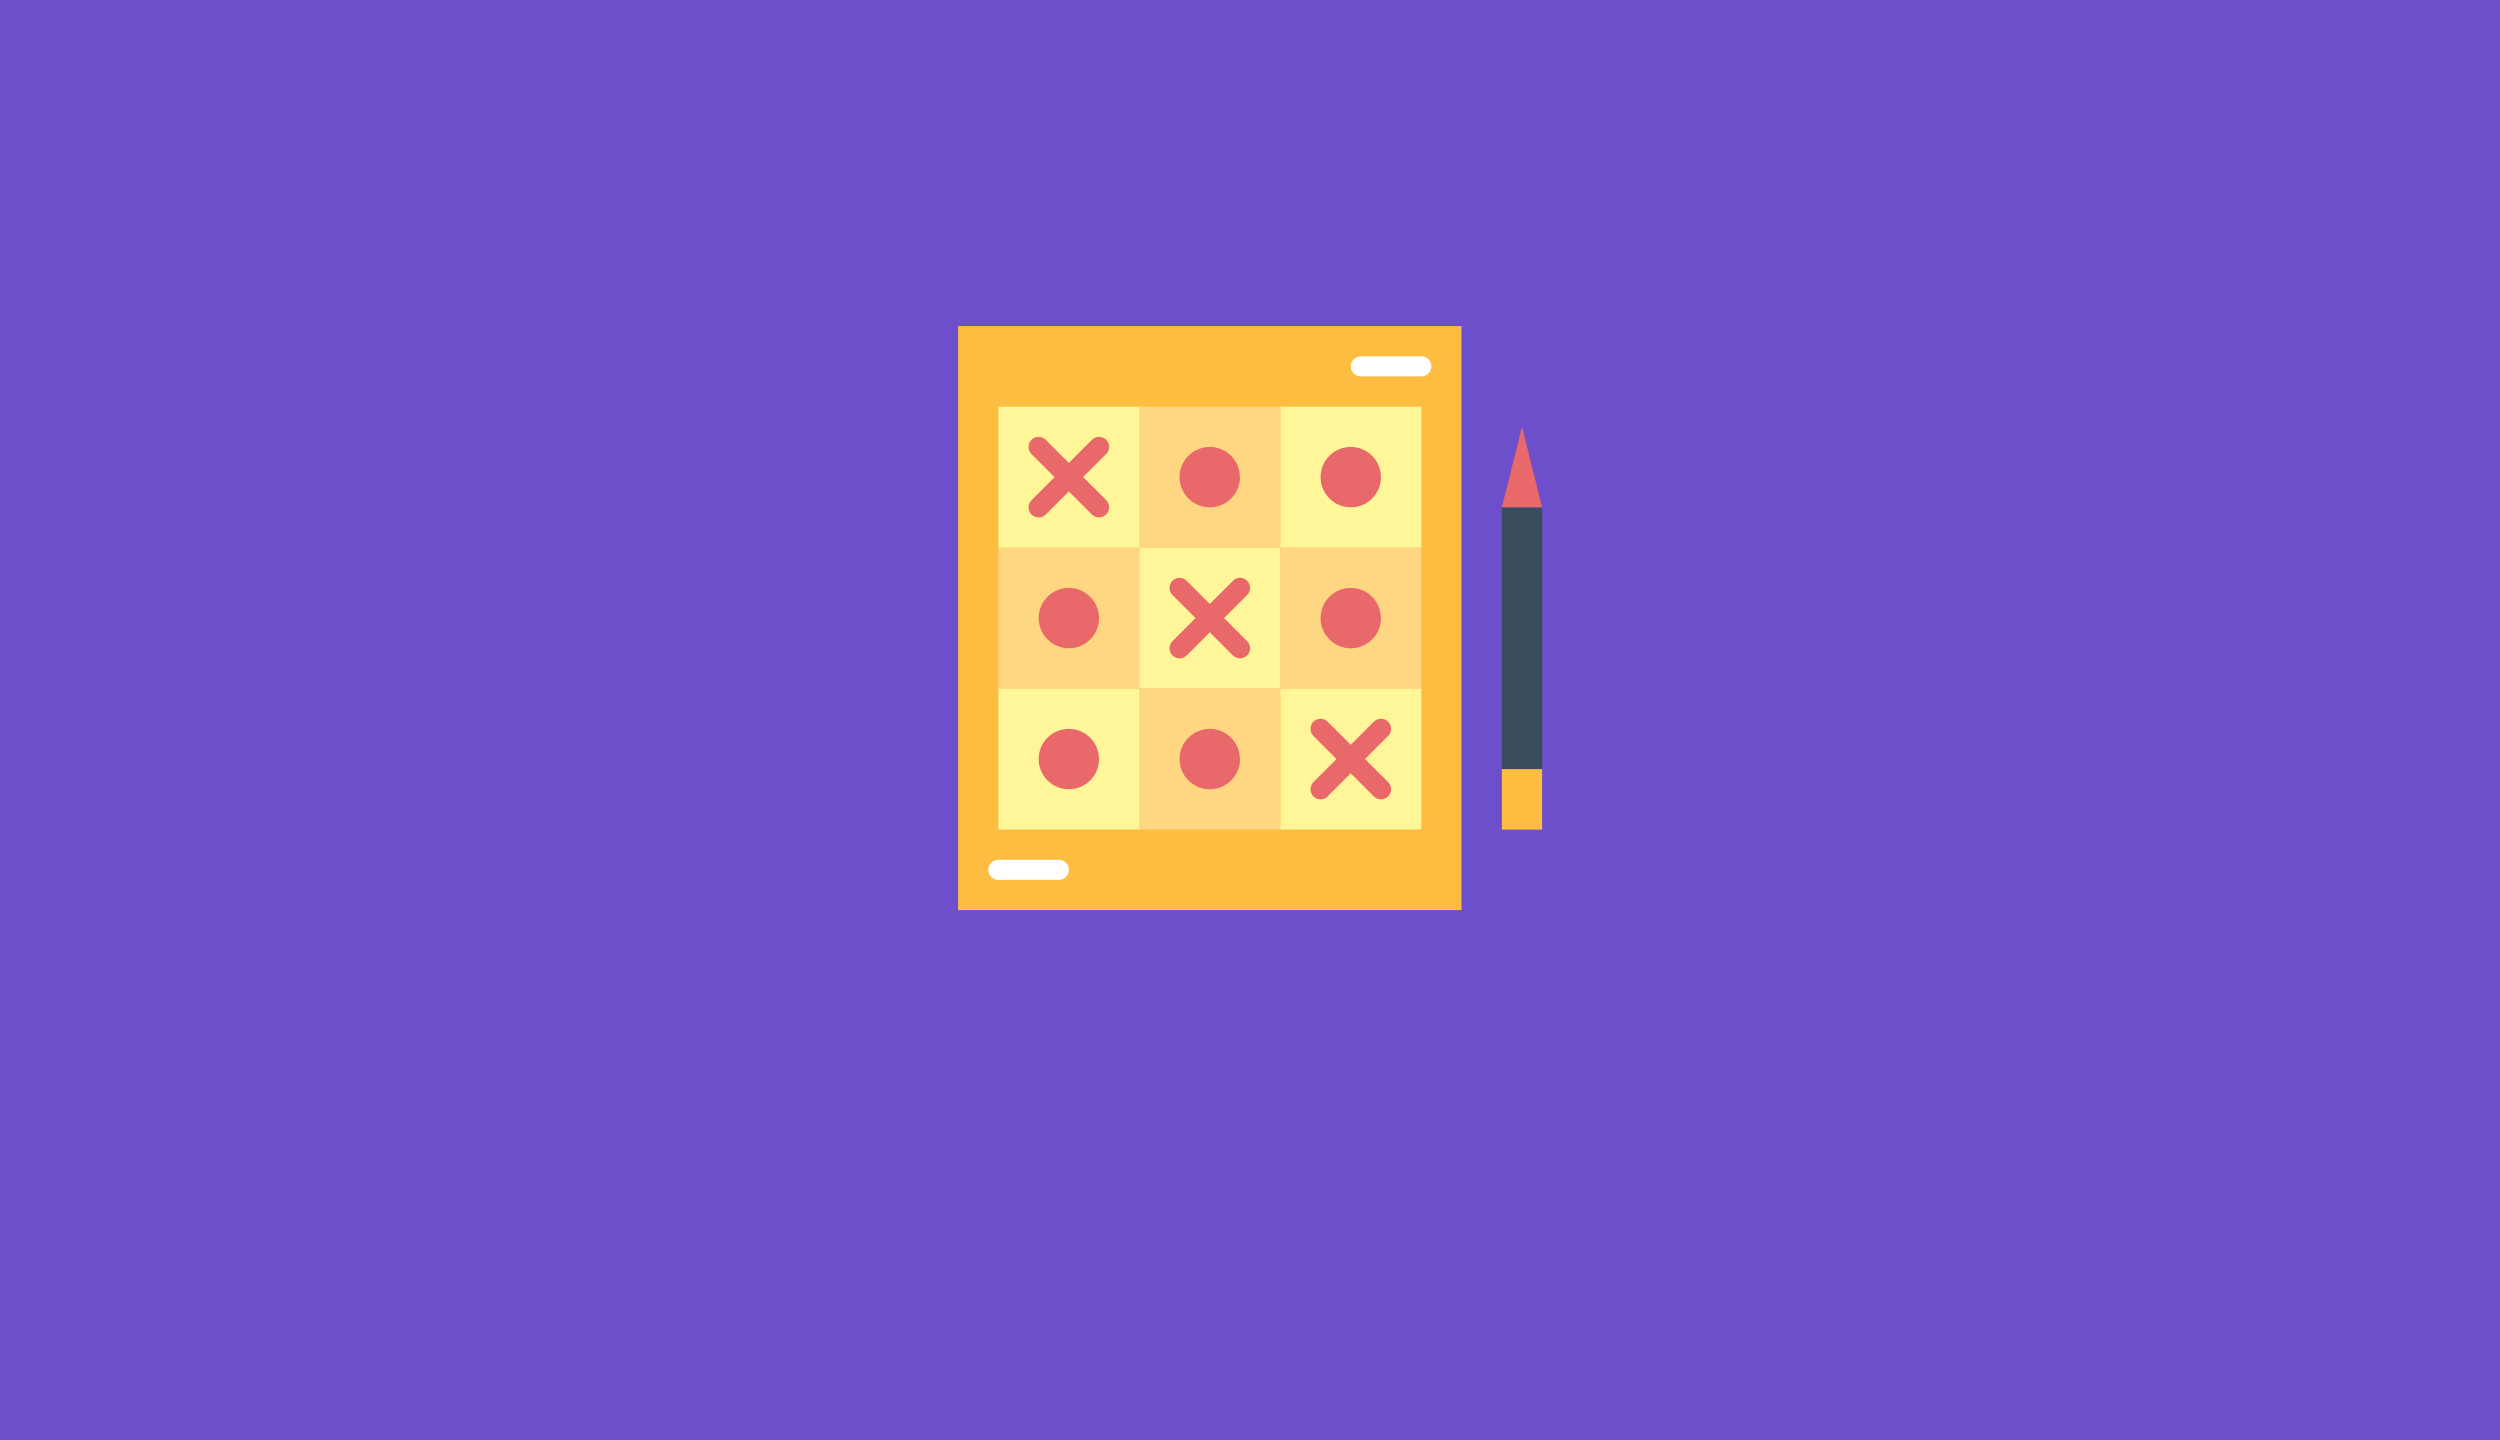 <svg xmlns="http://www.w3.org/2000/svg" width="368" height="212" fill="none"><path fill="#6D4FCC" d="M0 0h368v212H0z"/><path fill="#FDBD40" d="M141.03 63h74.1v85.97h-74.1V63z" filter="url(#a)"/><path fill="#FFD782" d="M167.7 74.86h20.76V95.6H167.7V74.87z" filter="url(#b)"/><path fill="#FFF69A" d="M167.7 95.6h20.76v20.76H167.7V95.6z" filter="url(#c)"/><path fill="#FFD782" d="M146.96 95.6h20.75v20.76h-20.74V95.6z" filter="url(#d)"/><path fill="#FFD782" d="M188.46 95.6h20.75v20.76h-20.74V95.6z" filter="url(#e)"/><path fill="#FFF69A" d="M146.96 74.86h20.75V95.6h-20.74V74.87z" filter="url(#f)"/><path fill="#FFF69A" d="M188.46 74.86h20.75V95.6h-20.74V74.87z" filter="url(#g)"/><path fill="#FFD782" d="M167.7 116.36h20.76v20.75H167.7v-20.74z" filter="url(#h)"/><path fill="#FFF69A" d="M146.96 116.36h20.75v20.75h-20.74v-20.74z" filter="url(#i)"/><path fill="#FFF69A" d="M188.46 116.36h20.75v20.75h-20.74v-20.74z" filter="url(#j)"/><path fill="#E9686A" d="M162.83 79.74c-.58-.58-1.52-.58-2.1 0l-3.4 3.4-3.4-3.4c-.57-.58-1.5-.58-2.1 0-.57.58-.57 1.52 0 2.1l3.4 3.4-3.4 3.4c-.57.57-.57 1.5 0 2.1.6.57 1.53.57 2.1 0l3.4-3.4 3.4 3.4c.6.56 1.52.56 2.1-.02.58-.57.58-1.5 0-2.1l-3.4-3.4 3.4-3.4c.58-.56.58-1.5 0-2.08z" filter="url(#k)"/><path fill="#E9686A" d="M183.58 100.5c-.58-.6-1.5-.6-2.1 0l-3.4 3.4-3.4-3.4c-.57-.6-1.5-.6-2.1 0-.56.57-.56 1.5 0 2.08l3.4 3.4-3.4 3.4c-.57.58-.57 1.52 0 2.1.6.58 1.53.58 2.1 0l3.4-3.4 3.4 3.4c.6.58 1.52.58 2.1 0 .58-.58.58-1.52 0-2.1l-3.4-3.4 3.4-3.4c.58-.57.58-1.5 0-2.1z" filter="url(#l)"/><path fill="#E9686A" d="M200.93 126.73l3.4-3.4c.58-.57.58-1.5 0-2.1-.58-.57-1.5-.57-2.1 0l-3.4 3.4-3.4-3.4c-.57-.57-1.5-.57-2.1 0-.56.6-.56 1.53 0 2.1l3.4 3.4-3.4 3.4c-.56.58-.56 1.52 0 2.1.6.58 1.53.58 2.1 0l3.4-3.4 3.4 3.4c.6.58 1.52.58 2.1 0 .58-.58.58-1.52 0-2.1l-3.4-3.4z" filter="url(#m)"/><path fill="#394D5C" d="M221.07 89.68H227v38.54h-5.93V89.68z" filter="url(#n)"/><path fill="#FDBD40" d="M221.07 128.22H227v8.9h-5.93v-8.9z" filter="url(#o)"/><path fill="#E9686A" d="M221.07 89.68l2.97-11.86L227 89.68h-5.93z" filter="url(#p)"/><path fill="#fff" d="M209.2 70.4h-8.88c-.82 0-1.48-.65-1.48-1.47s.66-1.48 1.48-1.48h8.9c.8 0 1.48.66 1.48 1.48s-.67 1.48-1.5 1.48z" filter="url(#q)"/><path fill="#fff" d="M155.85 144.52h-8.9c-.8 0-1.47-.66-1.47-1.48s.66-1.48 1.48-1.48h8.9c.8 0 1.48.66 1.48 1.48s-.67 1.48-1.5 1.48z" filter="url(#r)"/><g fill="#E9686A" filter="url(#s)"><path d="M161.78 105.98c0 2.46-2 4.45-4.44 4.45-2.46 0-4.45-2-4.45-4.45s1.98-4.44 4.44-4.44c2.45 0 4.44 2 4.44 4.44zM203.28 105.98c0 2.46-2 4.45-4.44 4.45-2.46 0-4.45-2-4.45-4.45s1.98-4.44 4.44-4.44c2.45 0 4.44 2 4.44 4.44zM203.28 85.23c0 2.46-2 4.45-4.44 4.45-2.46 0-4.45-2-4.45-4.45s1.98-4.44 4.44-4.44c2.45 0 4.44 1.98 4.44 4.43zM182.53 85.23c0 2.46-2 4.45-4.44 4.45-2.47 0-4.46-2-4.46-4.45s2-4.44 4.45-4.44c2.44 0 4.43 1.98 4.43 4.43zM161.78 126.73c0 2.46-2 4.45-4.44 4.45-2.46 0-4.45-2-4.45-4.45s1.98-4.44 4.44-4.44c2.45 0 4.44 1.98 4.44 4.43zM182.53 126.73c0 2.46-2 4.45-4.44 4.45-2.47 0-4.46-2-4.46-4.45s2-4.44 4.45-4.44c2.44 0 4.43 1.98 4.43 4.43z"/></g><defs><filter id="a" width="164.109" height="175.967" x="96.033" y="3" filterUnits="userSpaceOnUse" color-interpolation-filters="sRGB"><feFlood flood-opacity="0" result="BackgroundImageFix"/><feColorMatrix in="SourceAlpha" values="0 0 0 0 0 0 0 0 0 0 0 0 0 0 0 0 0 0 127 0"/><feOffset dy="-15"/><feGaussianBlur stdDeviation="22.5"/><feColorMatrix values="0 0 0 0 0 0 0 0 0 0 0 0 0 0 0 0 0 0 0.15 0"/><feBlend in2="BackgroundImageFix" result="effect1_dropShadow"/><feBlend in="SourceGraphic" in2="effect1_dropShadow" result="shape"/></filter><filter id="b" width="110.75" height="110.75" x="122.713" y="14.857" filterUnits="userSpaceOnUse" color-interpolation-filters="sRGB"><feFlood flood-opacity="0" result="BackgroundImageFix"/><feColorMatrix in="SourceAlpha" values="0 0 0 0 0 0 0 0 0 0 0 0 0 0 0 0 0 0 127 0"/><feOffset dy="-15"/><feGaussianBlur stdDeviation="22.5"/><feColorMatrix values="0 0 0 0 0 0 0 0 0 0 0 0 0 0 0 0 0 0 0.15 0"/><feBlend in2="BackgroundImageFix" result="effect1_dropShadow"/><feBlend in="SourceGraphic" in2="effect1_dropShadow" result="shape"/></filter><filter id="c" width="110.75" height="110.751" x="122.713" y="35.608" filterUnits="userSpaceOnUse" color-interpolation-filters="sRGB"><feFlood flood-opacity="0" result="BackgroundImageFix"/><feColorMatrix in="SourceAlpha" values="0 0 0 0 0 0 0 0 0 0 0 0 0 0 0 0 0 0 127 0"/><feOffset dy="-15"/><feGaussianBlur stdDeviation="22.5"/><feColorMatrix values="0 0 0 0 0 0 0 0 0 0 0 0 0 0 0 0 0 0 0.15 0"/><feBlend in2="BackgroundImageFix" result="effect1_dropShadow"/><feBlend in="SourceGraphic" in2="effect1_dropShadow" result="shape"/></filter><filter id="d" width="110.75" height="110.751" x="101.962" y="35.608" filterUnits="userSpaceOnUse" color-interpolation-filters="sRGB"><feFlood flood-opacity="0" result="BackgroundImageFix"/><feColorMatrix in="SourceAlpha" values="0 0 0 0 0 0 0 0 0 0 0 0 0 0 0 0 0 0 127 0"/><feOffset dy="-15"/><feGaussianBlur stdDeviation="22.5"/><feColorMatrix values="0 0 0 0 0 0 0 0 0 0 0 0 0 0 0 0 0 0 0.15 0"/><feBlend in2="BackgroundImageFix" result="effect1_dropShadow"/><feBlend in="SourceGraphic" in2="effect1_dropShadow" result="shape"/></filter><filter id="e" width="110.75" height="110.751" x="143.463" y="35.608" filterUnits="userSpaceOnUse" color-interpolation-filters="sRGB"><feFlood flood-opacity="0" result="BackgroundImageFix"/><feColorMatrix in="SourceAlpha" values="0 0 0 0 0 0 0 0 0 0 0 0 0 0 0 0 0 0 127 0"/><feOffset dy="-15"/><feGaussianBlur stdDeviation="22.5"/><feColorMatrix values="0 0 0 0 0 0 0 0 0 0 0 0 0 0 0 0 0 0 0.15 0"/><feBlend in2="BackgroundImageFix" result="effect1_dropShadow"/><feBlend in="SourceGraphic" in2="effect1_dropShadow" result="shape"/></filter><filter id="f" width="110.75" height="110.75" x="101.962" y="14.857" filterUnits="userSpaceOnUse" color-interpolation-filters="sRGB"><feFlood flood-opacity="0" result="BackgroundImageFix"/><feColorMatrix in="SourceAlpha" values="0 0 0 0 0 0 0 0 0 0 0 0 0 0 0 0 0 0 127 0"/><feOffset dy="-15"/><feGaussianBlur stdDeviation="22.5"/><feColorMatrix values="0 0 0 0 0 0 0 0 0 0 0 0 0 0 0 0 0 0 0.15 0"/><feBlend in2="BackgroundImageFix" result="effect1_dropShadow"/><feBlend in="SourceGraphic" in2="effect1_dropShadow" result="shape"/></filter><filter id="g" width="110.75" height="110.75" x="143.463" y="14.857" filterUnits="userSpaceOnUse" color-interpolation-filters="sRGB"><feFlood flood-opacity="0" result="BackgroundImageFix"/><feColorMatrix in="SourceAlpha" values="0 0 0 0 0 0 0 0 0 0 0 0 0 0 0 0 0 0 127 0"/><feOffset dy="-15"/><feGaussianBlur stdDeviation="22.5"/><feColorMatrix values="0 0 0 0 0 0 0 0 0 0 0 0 0 0 0 0 0 0 0.15 0"/><feBlend in2="BackgroundImageFix" result="effect1_dropShadow"/><feBlend in="SourceGraphic" in2="effect1_dropShadow" result="shape"/></filter><filter id="h" width="110.75" height="110.75" x="122.713" y="56.359" filterUnits="userSpaceOnUse" color-interpolation-filters="sRGB"><feFlood flood-opacity="0" result="BackgroundImageFix"/><feColorMatrix in="SourceAlpha" values="0 0 0 0 0 0 0 0 0 0 0 0 0 0 0 0 0 0 127 0"/><feOffset dy="-15"/><feGaussianBlur stdDeviation="22.5"/><feColorMatrix values="0 0 0 0 0 0 0 0 0 0 0 0 0 0 0 0 0 0 0.15 0"/><feBlend in2="BackgroundImageFix" result="effect1_dropShadow"/><feBlend in="SourceGraphic" in2="effect1_dropShadow" result="shape"/></filter><filter id="i" width="110.75" height="110.75" x="101.962" y="56.359" filterUnits="userSpaceOnUse" color-interpolation-filters="sRGB"><feFlood flood-opacity="0" result="BackgroundImageFix"/><feColorMatrix in="SourceAlpha" values="0 0 0 0 0 0 0 0 0 0 0 0 0 0 0 0 0 0 127 0"/><feOffset dy="-15"/><feGaussianBlur stdDeviation="22.5"/><feColorMatrix values="0 0 0 0 0 0 0 0 0 0 0 0 0 0 0 0 0 0 0.15 0"/><feBlend in2="BackgroundImageFix" result="effect1_dropShadow"/><feBlend in="SourceGraphic" in2="effect1_dropShadow" result="shape"/></filter><filter id="j" width="110.75" height="110.75" x="143.463" y="56.359" filterUnits="userSpaceOnUse" color-interpolation-filters="sRGB"><feFlood flood-opacity="0" result="BackgroundImageFix"/><feColorMatrix in="SourceAlpha" values="0 0 0 0 0 0 0 0 0 0 0 0 0 0 0 0 0 0 127 0"/><feOffset dy="-15"/><feGaussianBlur stdDeviation="22.5"/><feColorMatrix values="0 0 0 0 0 0 0 0 0 0 0 0 0 0 0 0 0 0 0.15 0"/><feBlend in2="BackgroundImageFix" result="effect1_dropShadow"/><feBlend in="SourceGraphic" in2="effect1_dropShadow" result="shape"/></filter><filter id="k" width="101.859" height="101.859" x="106.407" y="19.304" filterUnits="userSpaceOnUse" color-interpolation-filters="sRGB"><feFlood flood-opacity="0" result="BackgroundImageFix"/><feColorMatrix in="SourceAlpha" values="0 0 0 0 0 0 0 0 0 0 0 0 0 0 0 0 0 0 127 0"/><feOffset dy="-15"/><feGaussianBlur stdDeviation="22.5"/><feColorMatrix values="0 0 0 0 0 0 0 0 0 0 0 0 0 0 0 0 0 0 0.15 0"/><feBlend in2="BackgroundImageFix" result="effect1_dropShadow"/><feBlend in="SourceGraphic" in2="effect1_dropShadow" result="shape"/></filter><filter id="l" width="101.858" height="101.859" x="127.158" y="40.054" filterUnits="userSpaceOnUse" color-interpolation-filters="sRGB"><feFlood flood-opacity="0" result="BackgroundImageFix"/><feColorMatrix in="SourceAlpha" values="0 0 0 0 0 0 0 0 0 0 0 0 0 0 0 0 0 0 127 0"/><feOffset dy="-15"/><feGaussianBlur stdDeviation="22.5"/><feColorMatrix values="0 0 0 0 0 0 0 0 0 0 0 0 0 0 0 0 0 0 0.15 0"/><feBlend in2="BackgroundImageFix" result="effect1_dropShadow"/><feBlend in="SourceGraphic" in2="effect1_dropShadow" result="shape"/></filter><filter id="m" width="101.857" height="101.858" x="147.91" y="60.805" filterUnits="userSpaceOnUse" color-interpolation-filters="sRGB"><feFlood flood-opacity="0" result="BackgroundImageFix"/><feColorMatrix in="SourceAlpha" values="0 0 0 0 0 0 0 0 0 0 0 0 0 0 0 0 0 0 127 0"/><feOffset dy="-15"/><feGaussianBlur stdDeviation="22.5"/><feColorMatrix values="0 0 0 0 0 0 0 0 0 0 0 0 0 0 0 0 0 0 0.15 0"/><feBlend in2="BackgroundImageFix" result="effect1_dropShadow"/><feBlend in="SourceGraphic" in2="effect1_dropShadow" result="shape"/></filter><filter id="n" width="95.929" height="128.537" x="176.072" y="29.679" filterUnits="userSpaceOnUse" color-interpolation-filters="sRGB"><feFlood flood-opacity="0" result="BackgroundImageFix"/><feColorMatrix in="SourceAlpha" values="0 0 0 0 0 0 0 0 0 0 0 0 0 0 0 0 0 0 127 0"/><feOffset dy="-15"/><feGaussianBlur stdDeviation="22.5"/><feColorMatrix values="0 0 0 0 0 0 0 0 0 0 0 0 0 0 0 0 0 0 0.15 0"/><feBlend in2="BackgroundImageFix" result="effect1_dropShadow"/><feBlend in="SourceGraphic" in2="effect1_dropShadow" result="shape"/></filter><filter id="o" width="95.929" height="98.893" x="176.072" y="68.216" filterUnits="userSpaceOnUse" color-interpolation-filters="sRGB"><feFlood flood-opacity="0" result="BackgroundImageFix"/><feColorMatrix in="SourceAlpha" values="0 0 0 0 0 0 0 0 0 0 0 0 0 0 0 0 0 0 127 0"/><feOffset dy="-15"/><feGaussianBlur stdDeviation="22.5"/><feColorMatrix values="0 0 0 0 0 0 0 0 0 0 0 0 0 0 0 0 0 0 0.15 0"/><feBlend in2="BackgroundImageFix" result="effect1_dropShadow"/><feBlend in="SourceGraphic" in2="effect1_dropShadow" result="shape"/></filter><filter id="p" width="95.929" height="101.857" x="176.072" y="17.822" filterUnits="userSpaceOnUse" color-interpolation-filters="sRGB"><feFlood flood-opacity="0" result="BackgroundImageFix"/><feColorMatrix in="SourceAlpha" values="0 0 0 0 0 0 0 0 0 0 0 0 0 0 0 0 0 0 127 0"/><feOffset dy="-15"/><feGaussianBlur stdDeviation="22.5"/><feColorMatrix values="0 0 0 0 0 0 0 0 0 0 0 0 0 0 0 0 0 0 0.15 0"/><feBlend in2="BackgroundImageFix" result="effect1_dropShadow"/><feBlend in="SourceGraphic" in2="effect1_dropShadow" result="shape"/></filter><filter id="q" width="101.857" height="92.964" x="153.839" y="7.447" filterUnits="userSpaceOnUse" color-interpolation-filters="sRGB"><feFlood flood-opacity="0" result="BackgroundImageFix"/><feColorMatrix in="SourceAlpha" values="0 0 0 0 0 0 0 0 0 0 0 0 0 0 0 0 0 0 127 0"/><feOffset dy="-15"/><feGaussianBlur stdDeviation="22.5"/><feColorMatrix values="0 0 0 0 0 0 0 0 0 0 0 0 0 0 0 0 0 0 0.15 0"/><feBlend in2="BackgroundImageFix" result="effect1_dropShadow"/><feBlend in="SourceGraphic" in2="effect1_dropShadow" result="shape"/></filter><filter id="r" width="101.857" height="92.964" x="100.48" y="81.555" filterUnits="userSpaceOnUse" color-interpolation-filters="sRGB"><feFlood flood-opacity="0" result="BackgroundImageFix"/><feColorMatrix in="SourceAlpha" values="0 0 0 0 0 0 0 0 0 0 0 0 0 0 0 0 0 0 127 0"/><feOffset dy="-15"/><feGaussianBlur stdDeviation="22.5"/><feColorMatrix values="0 0 0 0 0 0 0 0 0 0 0 0 0 0 0 0 0 0 0.15 0"/><feBlend in2="BackgroundImageFix" result="effect1_dropShadow"/><feBlend in="SourceGraphic" in2="effect1_dropShadow" result="shape"/></filter><filter id="s" width="140.394" height="140.395" x="107.891" y="20.786" filterUnits="userSpaceOnUse" color-interpolation-filters="sRGB"><feFlood flood-opacity="0" result="BackgroundImageFix"/><feColorMatrix in="SourceAlpha" values="0 0 0 0 0 0 0 0 0 0 0 0 0 0 0 0 0 0 127 0"/><feOffset dy="-15"/><feGaussianBlur stdDeviation="22.5"/><feColorMatrix values="0 0 0 0 0 0 0 0 0 0 0 0 0 0 0 0 0 0 0.15 0"/><feBlend in2="BackgroundImageFix" result="effect1_dropShadow"/><feBlend in="SourceGraphic" in2="effect1_dropShadow" result="shape"/></filter></defs></svg>